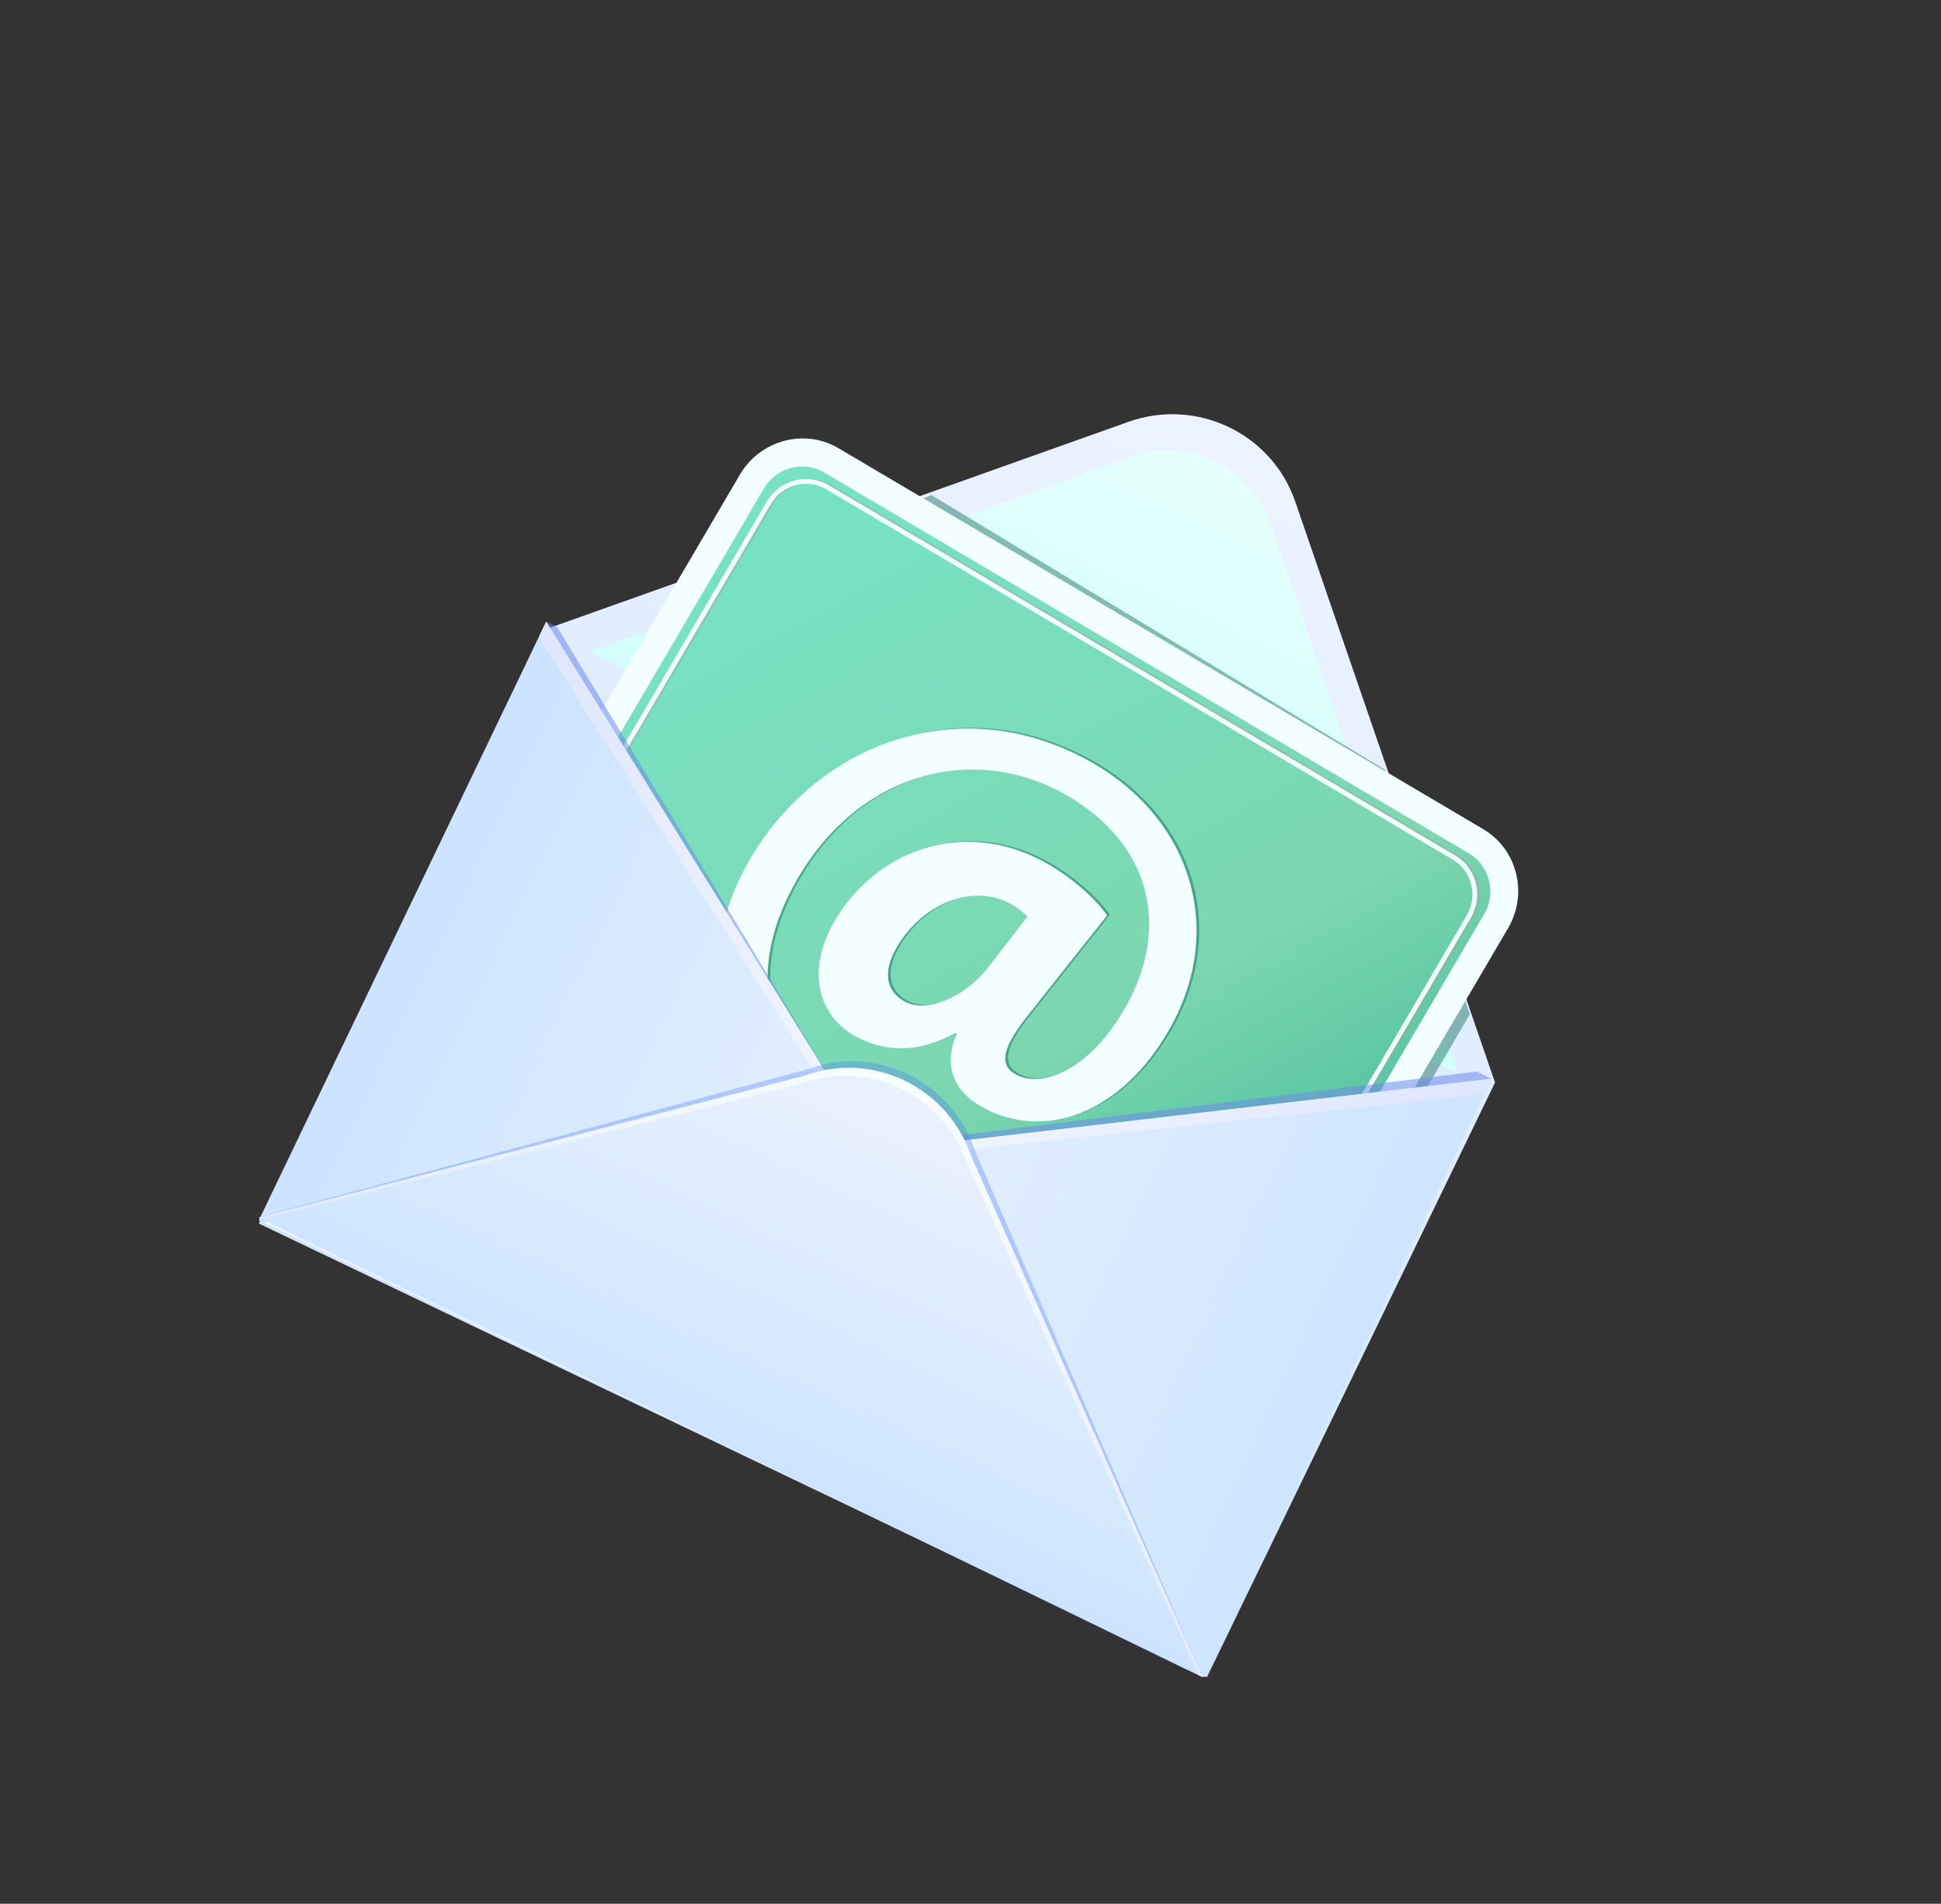 <svg width="207" height="203" viewBox="0 0 207 203" fill="none" xmlns="http://www.w3.org/2000/svg">
<rect x="0" y="0" width="207" height="203" fill="#333333" stroke="none"/>
<mask id="mask0_61_963" style="mask-type:luminance" maskUnits="userSpaceOnUse" x="4" y="1" width="199" height="200">
<path d="M202.433 65.795L69.216 1.967L4.108 136.464L137.325 200.292L202.433 65.795Z" fill="white"/>
</mask>
<g mask="url(#mask0_61_963)">
<path d="M159.438 115.437L138.134 53.49C135.632 46.217 127.629 42.387 120.347 44.979L58.328 67.053L27.598 130.467L128.709 178.852L159.438 115.437Z" fill="url(#paint0_linear_61_963)"/>
<path d="M135.889 56.986C133.889 49.619 126.563 46.061 119.608 49.078L62.892 69.504L155.443 114.458L135.891 56.987L135.889 56.986Z" fill="url(#paint1_linear_61_963)"/>
<g style="mix-blend-mode:multiply" opacity="0.42">
<path d="M57.535 104.517L126.226 145.269C126.409 145.376 126.597 145.477 126.787 145.569C130.33 147.284 134.686 145.918 136.705 142.458L156.746 108.16L155.485 104.451L134.158 140.949C132.907 143.091 130.243 143.897 128.087 142.853C127.971 142.797 127.857 142.735 127.744 142.668L59.054 101.916C56.844 100.606 56.114 97.686 57.433 95.429L78.364 59.605L74.024 61.167L54.888 93.92C53.844 95.706 53.547 97.794 54.048 99.797C54.549 101.803 55.789 103.478 57.536 104.515L57.535 104.517Z" fill="#005F4C"/>
</g>
<g style="mix-blend-mode:multiply" opacity="0.42">
<path d="M95.705 54.157L149.24 86.582L147.748 82.113L99.356 52.802L95.705 54.157Z" fill="#005F4C"/>
</g>
<path d="M125.981 144.301C125.829 144.227 125.675 144.146 125.53 144.059L56.766 103.428C55.356 102.595 54.355 101.249 53.951 99.637C53.547 98.025 53.787 96.347 54.629 94.915L80.187 51.355C81.817 48.578 85.331 47.481 88.191 48.859C88.343 48.933 88.496 49.014 88.642 49.101L157.406 89.732C160.326 91.457 161.285 95.277 159.542 98.245L133.983 141.806C132.355 144.585 128.839 145.681 125.98 144.303L125.981 144.301Z" fill="url(#paint2_linear_61_963)"/>
<path d="M87.549 50.194C87.665 50.25 87.778 50.312 87.892 50.379L156.659 91.004C158.87 92.31 159.602 95.22 158.283 97.468L132.723 141.021C131.47 143.155 128.803 143.958 126.645 142.918C126.528 142.862 126.415 142.8 126.302 142.734L57.534 102.108C55.321 100.801 54.592 97.892 55.912 95.642L81.471 52.09C82.724 49.955 85.39 49.154 87.549 50.194ZM88.851 47.488C85.307 45.78 80.944 47.139 78.924 50.585L53.364 94.138C52.319 95.918 52.021 97.998 52.523 99.995C53.025 101.994 54.264 103.663 56.016 104.698L124.783 145.323C124.966 145.431 125.153 145.533 125.344 145.625C128.891 147.334 133.251 145.974 135.273 142.526L160.832 98.973C162.992 95.29 161.804 90.552 158.181 88.413L89.413 47.788C89.23 47.681 89.043 47.578 88.852 47.486L88.851 47.488Z" fill="#F2FEFF"/>
<g style="mix-blend-mode:multiply" opacity="0.42">
<path d="M100.876 126.47C96.225 126.085 92.699 124.851 88.251 122.368C78.001 116.64 73.16 104.181 80.037 91.954C87.194 79.229 102.601 73.329 116.494 81.09C127.423 87.197 130.959 99.09 125.065 109.571C119.909 118.74 111.618 121.65 104.948 117.924C102.047 116.303 100.823 113.57 102.338 110.153L102.214 110.085C98.485 112.1 94.82 112.265 91.486 110.402C87.534 108.194 86.289 103.481 89.165 98.366C93.48 90.693 102.957 86.971 111.85 91.939C114.567 93.456 117.269 95.868 118.357 97.541L109.98 108.108C107.294 111.443 106.778 113.368 108.471 114.397C111.057 116.006 116.32 114.438 120.39 107.201C124.985 99.03 123.308 89.893 113.735 84.547C104.227 79.234 91.841 82.069 85.105 94.045C79.21 104.525 82.458 114.044 91.659 119.186C94.808 120.946 98.59 122.157 101.761 122.289L100.873 126.466L100.876 126.47ZM109.869 97.637C109.445 97.237 108.836 96.733 108.095 96.318C104.019 94.041 98.529 96.301 95.828 101.104C94.494 103.475 94.703 105.557 96.74 106.697C99.024 107.973 103.081 106.388 105.671 103.08L109.869 97.637Z" fill="#005F4C"/>
</g>
<path d="M100.588 126.548C95.935 126.162 92.41 124.931 87.963 122.445C77.714 116.718 72.873 104.259 79.749 92.032C86.906 79.307 102.314 73.407 116.207 81.169C127.135 87.276 130.671 99.169 124.777 109.649C119.621 118.818 111.33 121.729 104.66 118.002C101.759 116.381 100.535 113.648 102.051 110.232L101.927 110.163C98.198 112.178 94.532 112.343 91.198 110.48C87.246 108.272 86.002 103.559 88.878 98.444C93.192 90.771 102.67 87.049 111.563 92.017C114.279 93.535 116.981 95.946 118.069 97.621L109.691 108.188C107.005 111.523 106.489 113.448 108.183 114.478C110.768 116.086 116.031 114.518 120.101 107.281C124.697 99.11 123.019 89.973 113.448 84.625C103.939 79.312 91.553 82.147 84.817 94.123C78.923 104.603 82.171 114.122 91.372 119.264C94.521 121.024 98.302 122.235 101.473 122.367L100.585 126.544L100.588 126.548ZM109.581 97.716C109.157 97.316 108.549 96.811 107.807 96.396C103.732 94.119 98.242 96.379 95.54 101.182C94.207 103.553 94.415 105.635 96.453 106.775C98.737 108.051 102.794 106.464 105.384 103.158L109.581 97.716Z" fill="#F2FEFF"/>
<g style="mix-blend-mode:multiply" opacity="0.44">
<path d="M126.076 142.107C125.958 142.05 125.839 141.986 125.723 141.918L58.897 102.422C57.8 101.773 57.02 100.723 56.706 99.466C56.389 98.209 56.577 96.903 57.232 95.785L82.075 53.442C83.413 51.159 86.383 50.338 88.665 51.684L155.493 91.181C157.768 92.526 158.515 95.504 157.158 97.818L132.313 140.16C131.043 142.325 128.303 143.181 126.076 142.107ZM88.089 51.959C86.098 50.998 83.647 51.763 82.511 53.7L57.668 96.043C57.082 97.042 56.916 98.21 57.198 99.335C57.48 100.459 58.175 101.397 59.158 101.978L125.984 141.475C128.026 142.683 130.679 141.942 131.877 139.902L156.72 97.559C157.933 95.49 157.266 92.827 155.23 91.624L88.404 52.127C88.3 52.065 88.195 52.01 88.089 51.959Z" fill="#A3A3A3"/>
</g>
<path d="M125.782 142.148C125.662 142.09 125.545 142.026 125.43 141.959L58.6 102.462C57.502 101.814 56.722 100.764 56.408 99.507C56.093 98.25 56.279 96.943 56.934 95.826L81.774 53.482C83.112 51.2 86.082 50.379 88.364 51.724L155.194 91.221C157.469 92.566 158.217 95.544 156.86 97.857L132.02 140.201C130.75 142.366 128.01 143.222 125.784 142.149L125.782 142.148ZM87.788 51.999C85.797 51.039 83.346 51.803 82.21 53.74L57.37 96.084C56.784 97.082 56.618 98.251 56.901 99.375C57.182 100.499 57.878 101.437 58.86 102.018L125.69 141.515C127.733 142.724 130.386 141.983 131.583 139.943L156.423 97.599C157.637 95.531 156.969 92.868 154.935 91.665L88.103 52.168C87.999 52.106 87.895 52.05 87.788 51.999Z" fill="#F2FEFF"/>
<g style="mix-blend-mode:multiply" opacity="0.55">
<path d="M27.803 130.075L126.769 178.168L59.417 66.853L58.253 66.291L27.803 130.075Z" fill="#6C8BEA"/>
</g>
<path d="M27.599 130.125L127.946 178.608L58.248 66.291L27.599 130.125Z" fill="url(#paint3_linear_61_963)"/>
<g style="mix-blend-mode:multiply" opacity="0.55">
<path d="M127.713 177.96L28.699 130.109L157.473 114.256L159.083 115.034L127.713 177.96Z" fill="#6C8BEA"/>
</g>
<path d="M128.434 178.853L28.087 130.369L159.083 115.019L128.434 178.853Z" fill="url(#paint4_linear_61_963)"/>
<path d="M158.292 116.665L159.083 115.019L28.085 130.368L28.473 130.555L158.292 116.665Z" fill="url(#paint5_linear_61_963)"/>
<path d="M57.459 67.938L58.25 66.292L127.945 178.608L127.559 178.422L57.459 67.938Z" fill="url(#paint6_linear_61_963)"/>
<g style="mix-blend-mode:multiply" opacity="0.3">
<path d="M103.937 122.612C101.442 115.247 93.472 111.363 86.226 113.98L27.598 129.786L128.272 178.852L103.935 122.611L103.937 122.612Z" fill="#426FFE"/>
</g>
<path d="M103.58 123.317C101.087 115.945 93.118 112.063 85.871 114.692L27.599 129.82L128.262 178.85L103.578 123.316L103.58 123.317Z" fill="url(#paint7_linear_61_963)"/>
<path d="M103.58 123.317C101.087 115.945 93.118 112.063 85.871 114.692L27.599 129.822L27.901 129.969L85.468 115.538C92.715 112.91 100.685 116.791 103.178 124.164L127.851 178.652L128.262 178.852L103.578 123.316L103.58 123.317Z" fill="url(#paint8_linear_61_963)"/>
</g>
<defs>
<linearGradient id="paint0_linear_61_963" x1="129.178" y1="47.048" x2="79.687" y2="153.828" gradientUnits="userSpaceOnUse">
<stop stop-color="#ECF3FF"/>
<stop offset="0.54" stop-color="#DDECFF"/>
<stop offset="0.81" stop-color="#D4E8FF"/>
<stop offset="1" stop-color="#CDE3FF"/>
</linearGradient>
<linearGradient id="paint1_linear_61_963" x1="129.938" y1="46.287" x2="108.8" y2="92.025" gradientUnits="userSpaceOnUse">
<stop stop-color="#E6FFFC"/>
<stop offset="0.81" stop-color="#D3FFFC"/>
</linearGradient>
<linearGradient id="paint2_linear_61_963" x1="83.847" y1="52.822" x2="131.367" y2="139.255" gradientUnits="userSpaceOnUse">
<stop stop-color="#77E3C4"/>
<stop offset="0.66" stop-color="#7CD6B1"/>
<stop offset="1" stop-color="#46BD99"/>
</linearGradient>
<linearGradient id="paint3_linear_61_963" x1="112.234" y1="131.904" x2="45.965" y2="99.893" gradientUnits="userSpaceOnUse">
<stop stop-color="#ECF3FF"/>
<stop offset="0.54" stop-color="#DDECFF"/>
<stop offset="0.81" stop-color="#D4E8FF"/>
<stop offset="1" stop-color="#CDE3FF"/>
</linearGradient>
<linearGradient id="paint4_linear_61_963" x1="69.314" y1="112.136" x2="145.494" y2="147.559" gradientUnits="userSpaceOnUse">
<stop stop-color="#ECF3FF"/>
<stop offset="0.54" stop-color="#DDECFF"/>
<stop offset="0.81" stop-color="#D4E8FF"/>
<stop offset="1" stop-color="#CDE3FF"/>
</linearGradient>
<linearGradient id="paint5_linear_61_963" x1="69.612" y1="111.491" x2="145.792" y2="146.913" gradientUnits="userSpaceOnUse">
<stop stop-color="#F8FFFD"/>
<stop offset="0.62" stop-color="#E9F0FE"/>
<stop offset="1" stop-color="#DEE6FF"/>
</linearGradient>
<linearGradient id="paint6_linear_61_963" x1="116.773" y1="134.269" x2="41.49" y2="96.967" gradientUnits="userSpaceOnUse">
<stop stop-color="#F8FFFD"/>
<stop offset="0.62" stop-color="#E9F0FE"/>
<stop offset="1" stop-color="#DEE6FF"/>
</linearGradient>
<linearGradient id="paint7_linear_61_963" x1="96.814" y1="112.643" x2="77.422" y2="154.487" gradientUnits="userSpaceOnUse">
<stop stop-color="#ECF3FF"/>
<stop offset="0.54" stop-color="#DDECFF"/>
<stop offset="0.81" stop-color="#D4E8FF"/>
<stop offset="1" stop-color="#CDE3FF"/>
</linearGradient>
<linearGradient id="paint8_linear_61_963" x1="98.196" y1="115.168" x2="74.271" y2="160.189" gradientUnits="userSpaceOnUse">
<stop stop-color="#F8FFFD"/>
<stop offset="0.62" stop-color="#E9F0FE"/>
<stop offset="1" stop-color="#DEE6FF"/>
</linearGradient>
</defs>
</svg>
